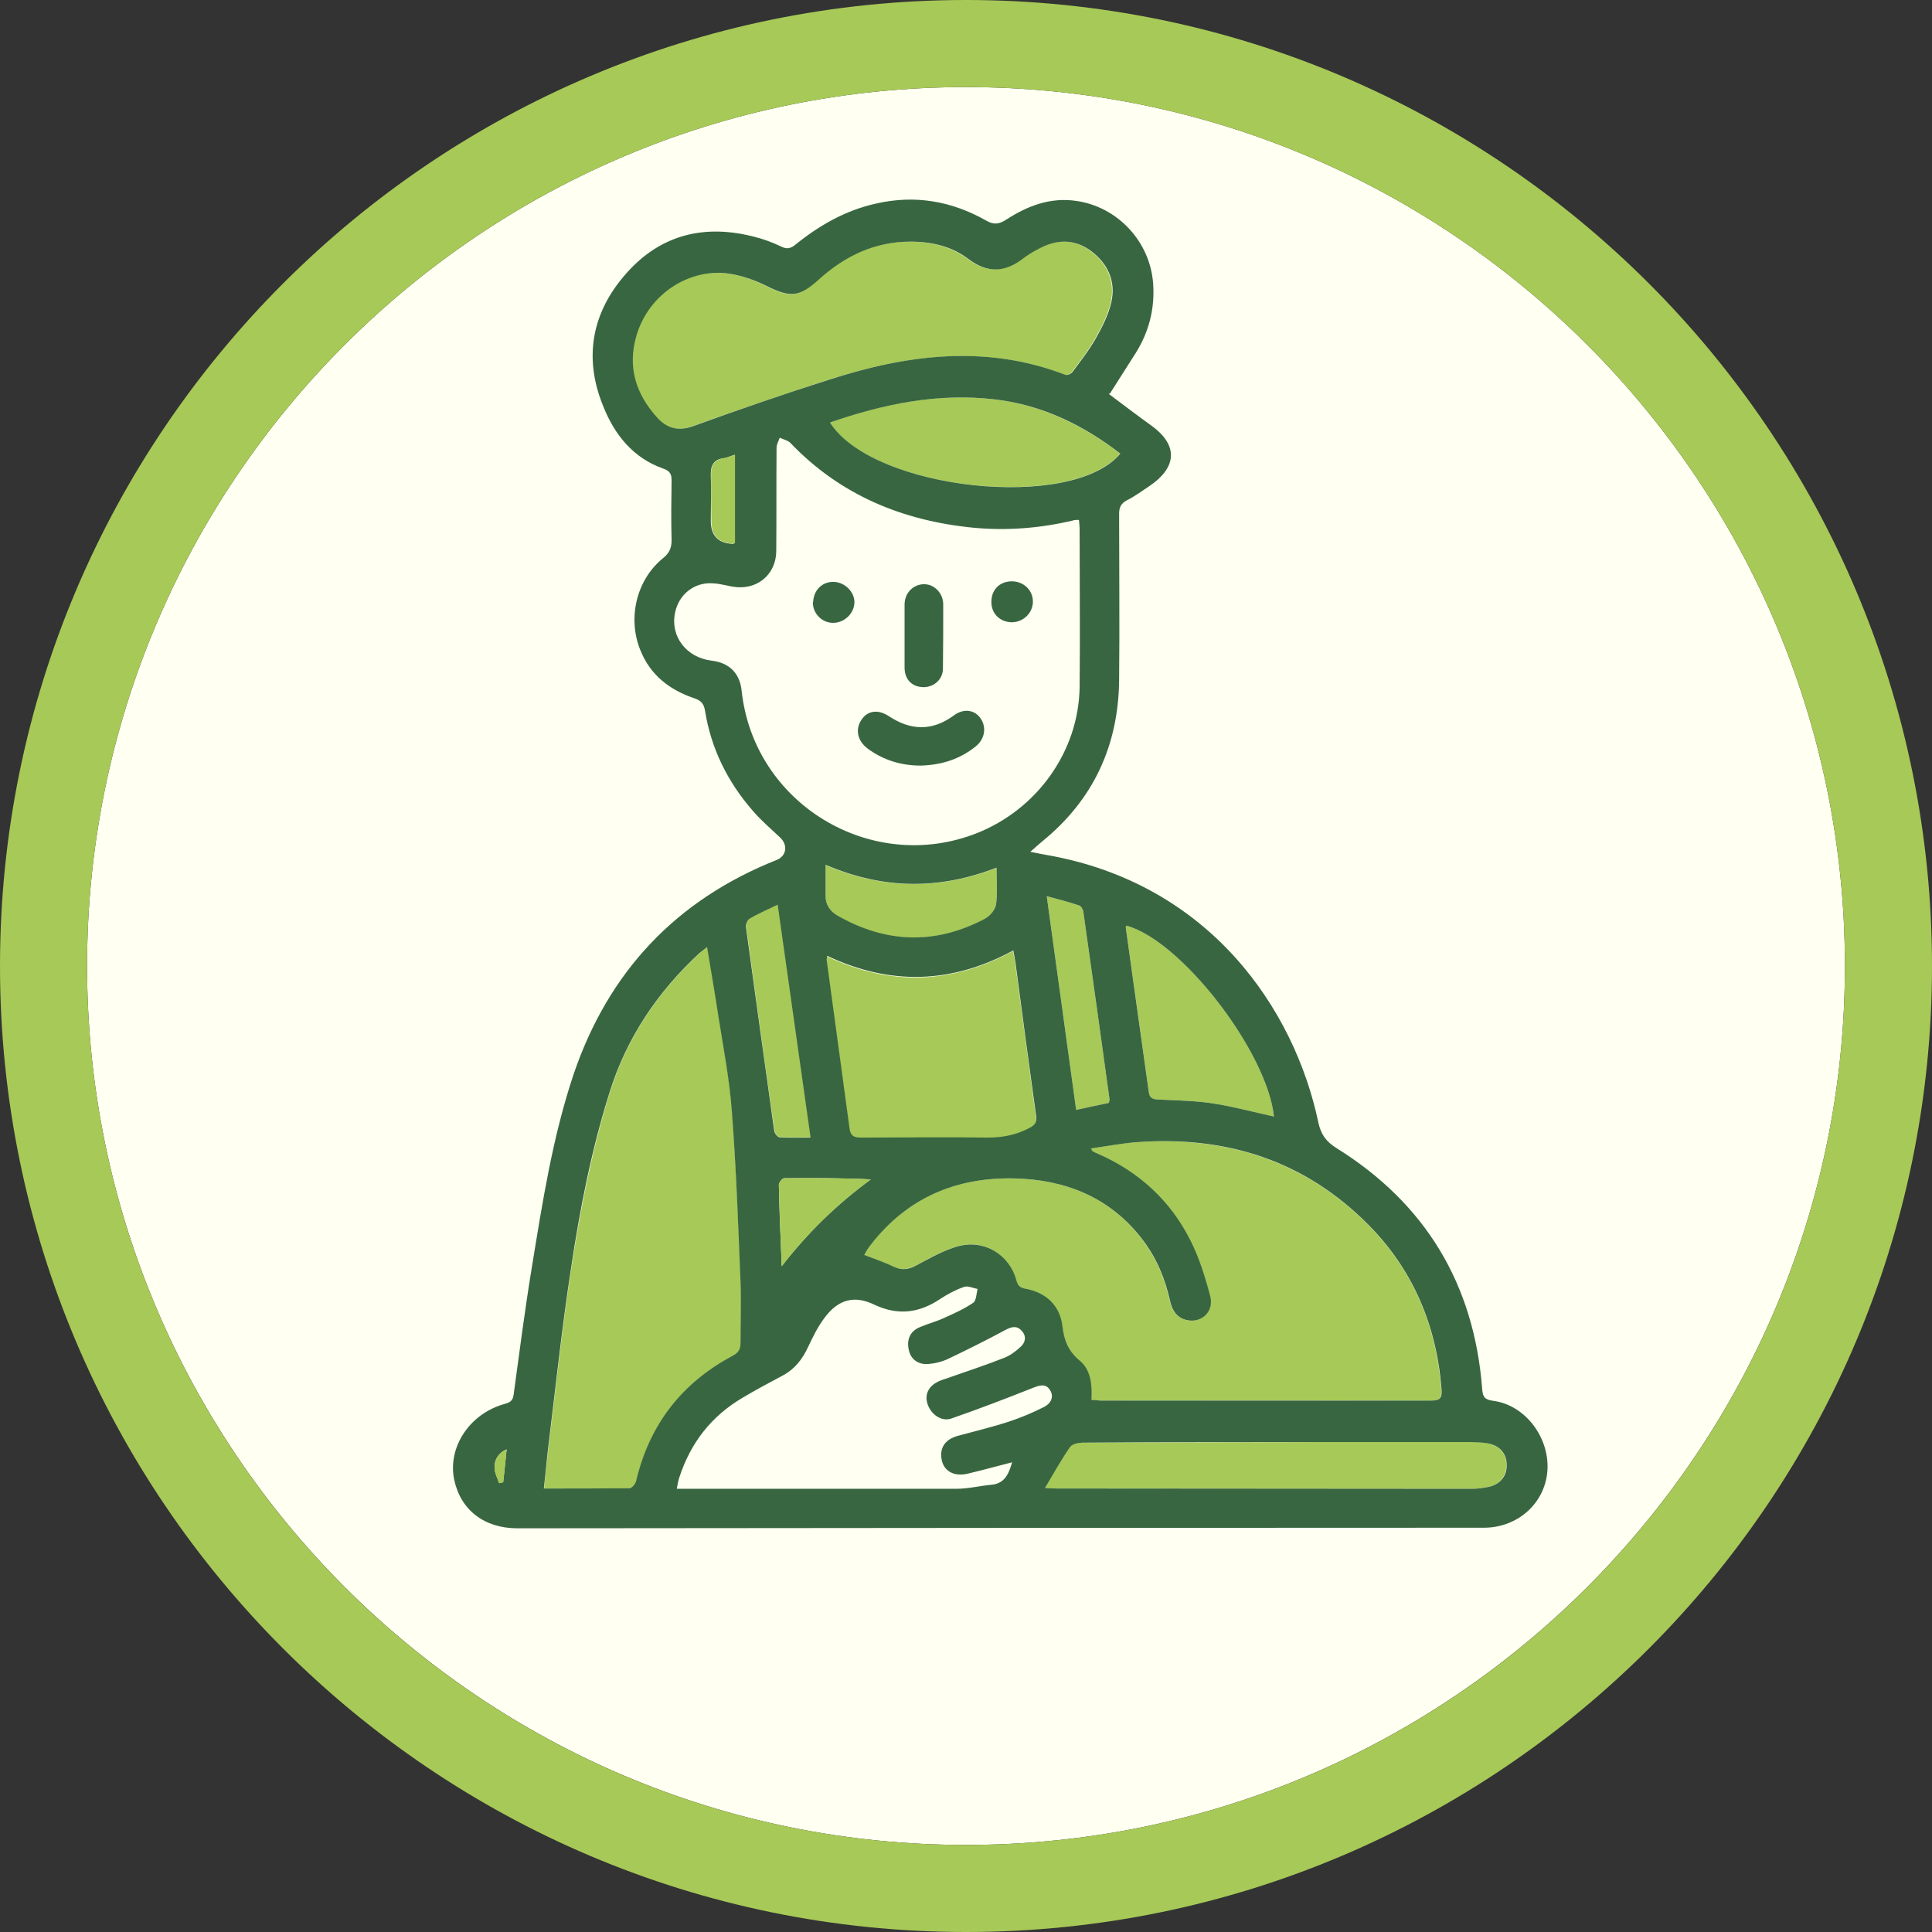 <?xml version="1.0" encoding="UTF-8"?>
<svg id="Layer_1" data-name="Layer 1" xmlns="http://www.w3.org/2000/svg" viewBox="0 0 67 67">
  <rect x="0" y="0" width="67" height="67" fill="#333333" stroke="none"/>
  <defs>
    <style>
      .cls-1 {
        fill: #fffff2;
      }

      .cls-1, .cls-2, .cls-3 {
        stroke-width: 0px;
      }

      .cls-2 {
        fill: #a7c957;
      }

      .cls-3 {
        fill: #386641;
      }
    </style>
  </defs>
  <path class="cls-1" d="M33.5,3.02C16.69,3.02,3.02,16.69,3.02,33.5s13.68,30.48,30.48,30.48,30.48-13.67,30.48-30.48S50.31,3.02,33.5,3.02Z"/>
  <g>
    <g id="Ellisse_6" data-name="Ellisse 6">
      <path class="cls-2" d="M33.5,67C15.03,67,0,51.97,0,33.5S15.03,0,33.5,0s33.5,15.03,33.5,33.5-15.03,33.5-33.5,33.5ZM33.5,3.02C16.69,3.02,3.02,16.69,3.02,33.5s13.67,30.48,30.48,30.48,30.48-13.67,30.48-30.48S50.31,3.02,33.5,3.02Z"/>
    </g>
    <g id="ZFgv32">
      <g>
        <g>
          <path class="cls-1" d="M37.41,18.03c.01.12.02.21.02.3,0,1.83.02,3.66,0,5.48-.02,2.22-1.47,4.24-3.58,5.07-3.66,1.44-7.72-1.03-8.14-4.94-.07-.61-.43-.98-1.05-1.05-.87-.11-1.43-.84-1.26-1.66.13-.64.67-1.06,1.32-1.02.22.02.44.07.65.11.84.16,1.54-.39,1.54-1.25,0-1.19,0-2.37.01-3.56,0-.12.07-.23.11-.35.12.06.28.09.37.18,1.73,1.81,3.88,2.7,6.34,2.94,1.17.12,2.32.02,3.46-.25.05-.01.11-.01.2-.02ZM31.93,26.55c.7-.01,1.34-.21,1.9-.66.32-.25.39-.67.18-.97-.21-.3-.58-.37-.93-.11-.75.55-1.49.53-2.25.03-.39-.26-.76-.19-.96.13-.21.33-.13.73.22.99.54.41,1.16.59,1.84.59ZM31.37,22.03s0,0,0,0c0,.38,0,.75,0,1.13.01.41.27.67.67.66.37,0,.65-.27.66-.65.02-.74.02-1.48.01-2.22,0-.39-.32-.69-.66-.7-.37,0-.67.3-.68.71,0,.35,0,.71,0,1.06ZM34.38,20.87c0,.41.31.71.72.7.4,0,.72-.33.72-.72,0-.39-.33-.7-.73-.7-.42,0-.71.3-.71.71ZM28.2,20.88c0,.38.3.71.68.72.39.01.74-.3.76-.69.02-.37-.32-.72-.71-.73-.4-.01-.71.29-.72.7Z"/>
          <path class="cls-2" d="M37.84,48.55c.03-.53-.02-1.04-.4-1.36-.41-.34-.54-.72-.61-1.23-.09-.69-.57-1.13-1.28-1.27-.18-.03-.26-.1-.31-.28-.24-.91-1.11-1.45-2.03-1.19-.5.14-.98.41-1.44.66-.27.14-.5.18-.78.05-.32-.15-.66-.26-1.03-.41.07-.11.14-.23.21-.33,1.35-1.74,3.16-2.44,5.31-2.31,1.75.11,3.21.8,4.25,2.27.42.59.67,1.25.83,1.94.06.28.17.53.46.65.54.22,1.08-.19.94-.79-.16-.65-.37-1.31-.67-1.9-.7-1.41-1.81-2.42-3.25-3.05-.05-.02-.1-.04-.15-.07-.02,0-.02-.03-.07-.1.55-.08,1.07-.18,1.59-.22,3.1-.22,5.84.64,8.05,2.88,1.55,1.57,2.35,3.49,2.52,5.68.02.26-.01.4-.34.4-3.82-.01-7.65,0-11.47,0-.1,0-.2-.01-.34-.02Z"/>
          <path class="cls-2" d="M24.53,32.84c.14.86.28,1.65.4,2.45.16,1.08.38,2.16.46,3.25.14,1.96.22,3.93.3,5.9.03.71,0,1.42,0,2.13,0,.21-.06.33-.26.44-1.77.95-2.9,2.39-3.36,4.35-.02.1-.15.24-.23.25-.97.02-1.95.01-2.97.01.05-.51.1-1,.16-1.49.25-2.04.47-4.09.78-6.13.32-2.07.72-4.12,1.34-6.12.59-1.89,1.67-3.49,3.12-4.83.06-.06.13-.11.27-.21Z"/>
          <path class="cls-2" d="M24.93,9.46c.56.02,1.12.2,1.66.47.8.41,1.12.37,1.79-.24.91-.82,1.94-1.31,3.18-1.31.73,0,1.42.17,2,.6.65.49,1.25.47,1.88,0,.18-.13.37-.24.56-.35.62-.33,1.23-.37,1.81.07.59.44.87,1.05.71,1.78-.1.43-.31.85-.53,1.24-.23.41-.53.79-.81,1.17-.05.07-.19.13-.25.11-2.77-1.07-5.51-.69-8.24.18-1.57.51-3.13,1.04-4.68,1.6-.53.19-.92.06-1.25-.31-.72-.8-1.02-1.73-.72-2.79.36-1.31,1.55-2.23,2.87-2.22Z"/>
          <path class="cls-1" d="M35.1,50.71c-.12.4-.26.73-.72.78-.41.04-.81.14-1.22.14-3.08.01-6.16,0-9.24,0-.13,0-.26,0-.45,0,.04-.16.05-.28.09-.4.38-1.19,1.1-2.11,2.18-2.75.46-.27.92-.53,1.39-.77.42-.22.69-.56.89-.99.17-.36.35-.72.59-1.04.46-.61,1.01-.77,1.7-.44.82.4,1.55.3,2.29-.19.26-.17.54-.32.83-.42.13-.05.31.04.47.07-.05.16-.04.4-.15.48-.31.21-.65.37-1,.52-.27.12-.56.2-.84.32-.35.15-.48.44-.39.81.08.32.34.51.7.47.23-.03.46-.08.67-.18.67-.32,1.33-.65,1.98-1,.21-.12.39-.16.56.03.18.19.12.41-.04.56-.17.15-.36.3-.57.38-.61.24-1.23.44-1.84.66-.15.05-.3.09-.44.16-.36.17-.49.47-.36.82.13.35.48.57.82.46.95-.34,1.89-.69,2.82-1.06.23-.09.44-.17.59.07.16.25.02.47-.2.59-.39.2-.8.38-1.22.51-.58.19-1.17.33-1.76.49-.46.13-.66.43-.57.85.08.38.43.58.88.47.51-.12,1.02-.26,1.56-.4Z"/>
          <path class="cls-2" d="M28.68,33.17c2.19,1.03,4.32.97,6.45-.19.03.16.06.31.08.46.24,1.76.47,3.51.71,5.27.03.23-.04.32-.24.43-.45.24-.92.34-1.43.33-1.47-.02-2.95-.02-4.42,0-.25,0-.35-.08-.38-.33-.26-1.94-.53-3.88-.79-5.82,0-.03,0-.06.01-.13Z"/>
          <path class="cls-2" d="M36.23,51.6c.32-.53.57-.99.87-1.42.08-.11.31-.15.47-.15,2.82-.01,5.65-.01,8.47-.02,1.66,0,3.32,0,4.98,0,.2,0,.4,0,.59.05.4.08.63.36.63.74,0,.38-.22.67-.61.76-.19.04-.39.07-.59.07-4.81,0-9.61,0-14.42-.01-.1,0-.19-.01-.4-.02Z"/>
          <path class="cls-2" d="M28.78,14.65c1.86-.65,3.74-1.03,5.7-.8,1.64.19,3.07.89,4.36,1.88-1.65,2-8.58,1.27-10.07-1.08Z"/>
          <path class="cls-2" d="M44.18,38.72c-.73-.16-1.44-.35-2.15-.46-.62-.09-1.26-.1-1.88-.13-.19,0-.28-.06-.31-.25-.26-1.91-.53-3.81-.8-5.72,0-.02.01-.04.02-.06,1.9.51,4.88,4.37,5.12,6.62Z"/>
          <path class="cls-2" d="M28.63,30c1.98.85,3.93.87,5.93.1,0,.46.04.88-.02,1.29-.03.18-.22.4-.4.49-1.72.89-3.42.84-5.1-.12-.26-.15-.4-.38-.41-.68,0-.34,0-.68,0-1.07Z"/>
          <path class="cls-2" d="M26.98,31.37c.38,2.71.76,5.36,1.14,8.07-.41,0-.75.01-1.08-.01-.07,0-.17-.13-.18-.22-.34-2.35-.66-4.71-.98-7.07-.01-.09.05-.25.13-.29.29-.17.59-.3.98-.49Z"/>
          <path class="cls-2" d="M37.32,38.49c-.34-2.46-.67-4.89-1.02-7.41.41.11.77.2,1.12.32.07.02.14.15.15.23.31,2.17.61,4.34.91,6.51,0,.02,0,.04-.03.11-.35.07-.72.15-1.13.24Z"/>
          <path class="cls-2" d="M24.66,18.06c0-.52.02-1.04,0-1.56"/>
        </g>
        <path class="cls-3" d="M38.45,13.66c.51.38.99.75,1.48,1.1.98.71.84,1.48-.06,2.09-.26.17-.51.36-.79.5-.21.11-.27.25-.27.47,0,1.92.02,3.83,0,5.75-.02,2.28-.89,4.17-2.68,5.62-.12.1-.23.2-.4.35.24.05.4.08.57.11,5.65.99,8.59,5.34,9.42,9.28.09.41.26.65.62.88,3.09,1.92,4.78,4.72,5.06,8.35.02.28.08.38.39.42,1.12.15,1.97,1.3,1.87,2.46-.1,1.11-1.04,1.94-2.2,1.94-11.17,0-22.35.01-33.52.02-1.15,0-1.97-.64-2.19-1.69-.23-1.12.53-2.28,1.74-2.62.18-.05.29-.1.32-.31.2-1.47.39-2.94.63-4.41.37-2.26.72-4.53,1.45-6.71,1.21-3.56,3.55-6.05,7.05-7.44.34-.14.39-.52.11-.78-.32-.3-.66-.59-.95-.93-.87-1-1.44-2.15-1.65-3.46-.04-.24-.13-.35-.36-.43-.86-.29-1.54-.8-1.89-1.69-.44-1.1-.13-2.42.79-3.17.21-.17.3-.34.3-.62-.02-.7-.01-1.4,0-2.09,0-.21-.06-.32-.29-.4-1.05-.37-1.69-1.18-2.08-2.16-.69-1.68-.4-3.26.8-4.61,1.2-1.36,2.74-1.72,4.47-1.26.31.08.61.19.9.33.2.1.33.07.5-.07.83-.67,1.74-1.19,2.79-1.42,1.35-.31,2.62-.09,3.82.59.26.15.44.13.69-.03.74-.48,1.54-.79,2.45-.65,1.43.21,2.55,1.42,2.65,2.87.06.86-.14,1.65-.59,2.38-.3.48-.61.95-.91,1.43ZM37.41,18.03c-.1,0-.15,0-.2.02-1.14.27-2.3.36-3.46.25-2.45-.24-4.61-1.13-6.34-2.94-.09-.09-.24-.12-.37-.18-.04.12-.11.23-.11.35-.01,1.19,0,2.37-.01,3.56,0,.86-.7,1.41-1.54,1.25-.22-.04-.43-.1-.65-.11-.65-.05-1.19.38-1.32,1.02-.17.82.39,1.55,1.26,1.66.62.07.99.44,1.05,1.05.42,3.91,4.48,6.37,8.14,4.94,2.11-.83,3.55-2.85,3.58-5.07.02-1.83,0-3.66,0-5.48,0-.09-.01-.17-.02-.3ZM37.84,48.55c.15,0,.24.02.34.02,3.82,0,7.65,0,11.47,0,.33,0,.36-.14.34-.4-.17-2.19-.98-4.12-2.52-5.68-2.21-2.24-4.94-3.11-8.05-2.88-.52.04-1.04.14-1.59.22.05.07.05.1.07.1.05.03.1.05.15.07,1.45.63,2.55,1.64,3.25,3.05.3.6.5,1.25.67,1.9.15.59-.39,1.01-.94.79-.29-.12-.4-.37-.46-.65-.16-.7-.42-1.36-.83-1.94-1.04-1.46-2.5-2.16-4.25-2.27-2.15-.13-3.97.57-5.31,2.31-.08.1-.14.21-.21.33.37.14.71.26,1.03.41.28.13.51.1.78-.05.47-.25.94-.52,1.44-.66.92-.25,1.79.29,2.03,1.19.05.18.13.25.31.28.71.13,1.19.58,1.28,1.27.06.52.2.89.61,1.23.38.32.43.83.4,1.36ZM24.53,32.84c-.13.1-.2.15-.27.21-1.45,1.34-2.53,2.94-3.12,4.83-.63,2-1.03,4.05-1.34,6.12-.31,2.03-.53,4.08-.78,6.13-.06.49-.1.98-.16,1.49,1.03,0,2,0,2.97-.01.08,0,.21-.15.23-.25.46-1.96,1.59-3.41,3.36-4.35.2-.11.26-.23.26-.44,0-.71.03-1.42,0-2.13-.08-1.97-.15-3.94-.3-5.9-.08-1.09-.29-2.17-.46-3.25-.12-.8-.26-1.59-.4-2.45ZM24.93,9.46c-1.33,0-2.51.92-2.87,2.22-.3,1.07,0,1.99.72,2.79.33.37.72.5,1.25.31,1.55-.56,3.11-1.1,4.68-1.6,2.72-.88,5.46-1.25,8.24-.18.06.02.21-.04.25-.11.28-.38.58-.76.81-1.17.22-.39.43-.81.53-1.24.16-.72-.11-1.33-.71-1.78-.58-.43-1.2-.4-1.81-.07-.19.1-.39.22-.56.35-.63.48-1.23.49-1.88,0-.58-.44-1.28-.6-2-.6-1.24,0-2.27.49-3.18,1.31-.67.61-.99.64-1.79.24-.54-.27-1.11-.45-1.66-.47ZM35.1,50.71c-.54.14-1.05.28-1.56.4-.45.1-.8-.09-.88-.47-.09-.42.11-.73.57-.85.59-.16,1.18-.3,1.76-.49.42-.14.83-.31,1.22-.51.22-.11.36-.34.2-.59-.15-.23-.36-.16-.59-.07-.93.37-1.87.73-2.82,1.06-.33.12-.68-.11-.82-.46-.13-.34,0-.65.36-.82.14-.07.29-.1.44-.16.62-.22,1.24-.42,1.84-.66.21-.08.41-.23.57-.38.17-.15.22-.37.04-.56-.17-.19-.35-.14-.56-.03-.65.35-1.31.68-1.98,1-.21.1-.44.16-.67.18-.36.04-.63-.15-.7-.47-.09-.37.04-.67.39-.81.28-.12.57-.19.84-.32.34-.15.69-.31,1-.52.11-.08.11-.32.15-.48-.16-.03-.34-.12-.47-.07-.29.1-.57.25-.83.42-.73.49-1.47.58-2.29.19-.69-.33-1.24-.17-1.7.44-.24.31-.42.68-.59,1.04-.2.43-.47.77-.89.99-.47.25-.94.5-1.39.77-1.08.64-1.79,1.56-2.18,2.75-.04.12-.06.24-.09.4.18,0,.31,0,.45,0,3.08,0,6.16,0,9.24,0,.41,0,.81-.1,1.22-.14.46-.04.6-.37.72-.78ZM28.68,33.17c0,.07-.02.1-.01.13.26,1.94.53,3.88.79,5.82.03.25.13.33.38.33,1.47,0,2.95-.02,4.42,0,.51,0,.98-.09,1.43-.33.2-.1.27-.2.24-.43-.24-1.75-.48-3.51-.71-5.27-.02-.15-.05-.29-.08-.46-2.13,1.16-4.27,1.22-6.45.19ZM36.23,51.6c.21.01.3.02.4.02,4.81,0,9.61.01,14.42.01.2,0,.4-.03.59-.07.39-.09.62-.38.61-.76,0-.38-.23-.66-.63-.74-.19-.04-.4-.04-.59-.05-1.66,0-3.32,0-4.98,0-2.82,0-5.65,0-8.47.02-.16,0-.39.04-.47.15-.3.43-.56.9-.87,1.42ZM28.78,14.65c1.49,2.35,8.42,3.09,10.07,1.08-1.3-1-2.72-1.69-4.36-1.88-1.97-.23-3.85.16-5.7.8ZM44.18,38.72c-.24-2.25-3.22-6.11-5.12-6.62,0,.02-.02.04-.02.06.27,1.91.53,3.81.8,5.72.03.19.12.24.31.25.63.03,1.26.04,1.88.13.72.11,1.42.3,2.15.46ZM28.63,30c0,.4,0,.73,0,1.07,0,.3.15.53.41.68,1.68.96,3.38,1.02,5.1.12.18-.09.37-.31.4-.49.06-.4.02-.82.02-1.29-2.01.78-3.95.75-5.93-.1ZM26.98,31.37c-.39.19-.7.32-.98.49-.08.04-.14.2-.13.29.32,2.36.65,4.71.98,7.07.01.08.11.21.18.22.34.02.68.01,1.08.01-.38-2.71-.76-5.36-1.14-8.07ZM37.32,38.49c.41-.09.78-.17,1.13-.24.02-.07.03-.09.03-.11-.3-2.17-.6-4.34-.91-6.51-.01-.09-.08-.21-.15-.23-.35-.12-.7-.21-1.12-.32.35,2.52.68,4.95,1.02,7.41ZM27.11,43.91c.89-1.15,1.91-2.15,3.09-3.01-1.02-.05-2.02-.05-3.01-.04-.06,0-.18.15-.18.23.02.94.06,1.88.1,2.82ZM25.48,18.83v-3.06c-.16.05-.27.11-.39.12-.36.05-.45.27-.44.61.02.52,0,1.04,0,1.56q0,.77.76.8s.02,0,.06-.02ZM17.57,50.26c-.32.15-.42.38-.42.63,0,.18.1.36.16.54.05,0,.09-.02.14-.03.04-.37.08-.73.12-1.15Z"/>
        <path class="cls-2" d="M27.11,43.91c-.04-.94-.08-1.88-.1-2.82,0-.08.12-.23.18-.23.99-.01,1.99-.01,3.01.04-1.17.86-2.2,1.86-3.09,3.01Z"/>
        <path class="cls-2" d="M24.66,16.5c-.01-.34.08-.55.44-.61.12-.02.23-.07.39-.12v3.06s-.05.02-.06.02q-.77-.02-.76-.8"/>
        <path class="cls-2" d="M17.57,50.26c-.04.42-.08.78-.12,1.15-.05,0-.09.02-.14.03-.06-.18-.16-.36-.16-.54,0-.25.1-.48.42-.63Z"/>
        <path class="cls-3" d="M31.93,26.55c-.68,0-1.3-.19-1.84-.59-.35-.26-.44-.66-.22-.99.2-.32.57-.39.96-.13.76.5,1.5.52,2.25-.03.35-.26.73-.19.93.11.21.31.14.72-.18.97-.56.45-1.2.64-1.9.66Z"/>
        <path class="cls-3" d="M31.37,22.03c0-.35,0-.71,0-1.06,0-.41.3-.71.68-.71.35,0,.66.31.66.7,0,.74,0,1.48-.01,2.22,0,.38-.3.64-.66.65-.4,0-.66-.25-.67-.66,0-.38,0-.75,0-1.13,0,0,0,0,0,0Z"/>
        <path class="cls-3" d="M34.38,20.87c0-.42.29-.71.71-.71.41,0,.73.31.73.7,0,.39-.32.71-.72.72-.41,0-.72-.29-.72-.7Z"/>
        <path class="cls-3" d="M28.2,20.88c.01-.41.32-.72.72-.7.38.01.73.36.71.73-.02.38-.36.7-.76.69-.38-.01-.69-.34-.68-.72Z"/>
      </g>
    </g>
  </g>
</svg>